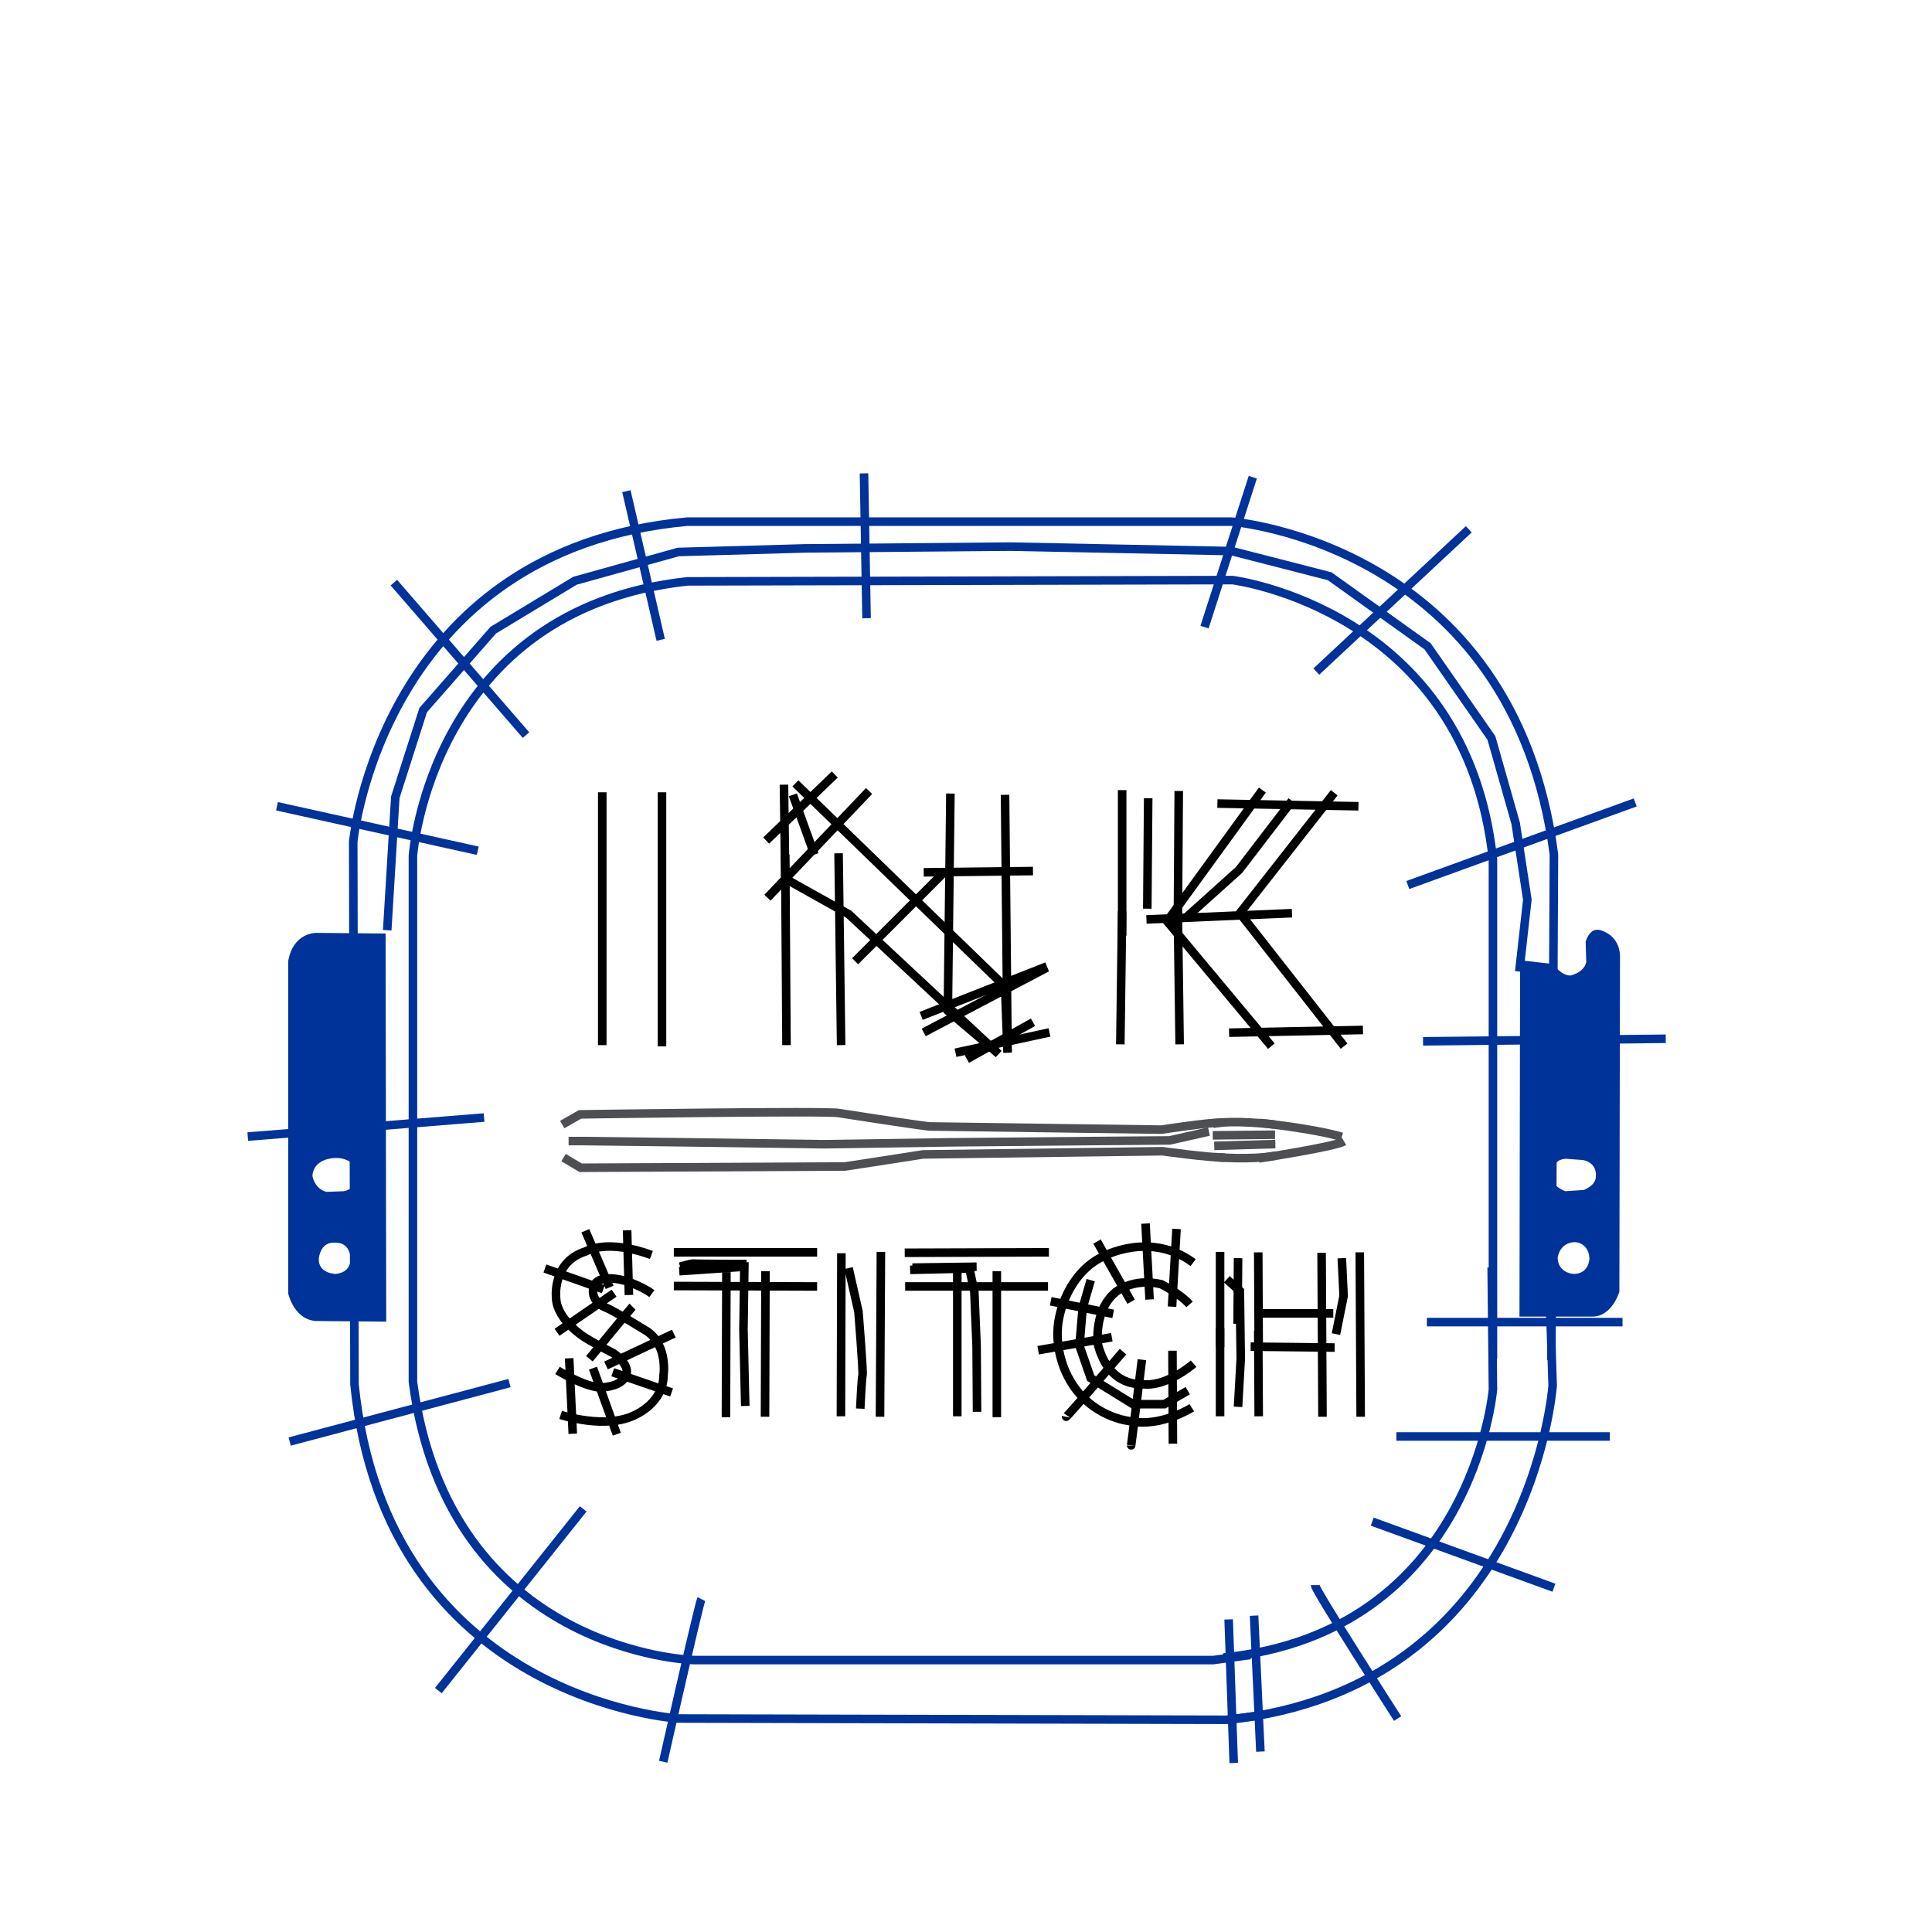 <?xml version="1.0" encoding="UTF-8" standalone="no"?>
<!-- Created with Inkscape (http://www.inkscape.org/) -->

<svg
   xmlns:dc="http://purl.org/dc/elements/1.1/"
   xmlns:cc="http://creativecommons.org/ns#"
   xmlns:rdf="http://www.w3.org/1999/02/22-rdf-syntax-ns#"
   xmlns:svg="http://www.w3.org/2000/svg"
   xmlns="http://www.w3.org/2000/svg"
   xmlns:sodipodi="http://sodipodi.sourceforge.net/DTD/sodipodi-0.dtd"
   xmlns:inkscape="http://www.inkscape.org/namespaces/inkscape"
   width="4in"
   height="4in"
   viewBox="0 0 101.6 101.6"
   version="1.1"
   id="svg8"
   inkscape:version="0.91+devel r"
   enable-background="new"
   sodipodi:docname="InkStitch Multi Color.svg">
  <sodipodi:namedview
     id="base"
     pagecolor="#ffffff"
     bordercolor="#666666"
     borderopacity="1.0"
     inkscape:pageopacity="0"
     inkscape:pageshadow="2"
     inkscape:zoom="1.979899"
     inkscape:cx="186.52413"
     inkscape:cy="107.28777"
     inkscape:document-units="mm"
     inkscape:current-layer="svg8"
     showgrid="false"
     inkscape:snap-global="false"
     units="in"
     inkscape:window-width="2558"
     inkscape:window-height="1407"
     inkscape:window-x="3840"
     inkscape:window-y="0"
     inkscape:window-maximized="1" />
  <defs
     id="defs2" />
  <g
     id="g4808">
    <path
       inkscape:connector-curvature="0"
       id="path4334"
       style="opacity:1;fill:none;fill-opacity:1;stroke:#000000;stroke-width:0.45;stroke-linecap:butt;stroke-linejoin:miter;stroke-miterlimit:4;stroke-dasharray:none;stroke-dashoffset:0;stroke-opacity:1"
       d="M 34.812,55.028 V 41.665 m -3.14,13.297 v -13.297"
       embroider_satin_column="True"
       embroider_trim_after="True"
       embroider_zigzag_spacing_mm="0.32"
       embroider_zigzag_underlay="True"
       embroider_zigzag_underlay_inset_mm=".04"
       embroider_zigzag_underlay_spacing_mm="1.2" />
    <path
       inkscape:connector-curvature="0"
       embroider_zigzag_spacing_mm="0.33"
       embroider_zigzag_underlay_spacing_mm="1.2"
       embroider_zigzag_underlay_inset_mm=".04"
       embroider_zigzag_underlay="True"
       embroider_satin_column="True"
       d="M 44.233,54.961 44.099,44.872 M 41.36,54.961 41.293,44.939"
       style="opacity:1;fill:none;fill-opacity:1;stroke:#000000;stroke-width:0.45;stroke-linecap:butt;stroke-linejoin:miter;stroke-miterlimit:4;stroke-dasharray:none;stroke-dashoffset:0;stroke-opacity:1"
       id="path4357" />
    <path
       style="opacity:1;fill:none;fill-opacity:1;stroke:#000000;stroke-width:0.45;stroke-linecap:butt;stroke-linejoin:miter;stroke-miterlimit:4;stroke-dasharray:none;stroke-dashoffset:0;stroke-opacity:1"
       d="M 42.83,44.939 41.694,41.798"
       id="path4380"
       inkscape:connector-curvature="0"
       embroider_running_stitch_length_mm="2.5" />
    <path
       inkscape:connector-curvature="0"
       embroider_zigzag_underlay_spacing_mm="1.2"
       embroider_zigzag_underlay_inset_mm=".4"
       embroider_zigzag_underlay="True"
       embroider_zigzag_spacing_mm="0.33"
       embroider_satin_column="True"
       d="m 50.247,55.362 4.944,-1.069 m -6.615,0 6.481,-3.408 m -10.089,-0.334 4.744,-4.744 m -9.354,1.403 5.345,-5.613 m -5.412,2.606 3.608,-3.475 m -2.071,0.468 11.025,10.691 0.134,3.475 m -11.76,-14.098 0.067,4.944 3.341,1.871 7.884,7.35"
       style="opacity:1;fill:none;fill-opacity:1;stroke:#000000;stroke-width:0.45;stroke-linecap:butt;stroke-linejoin:miter;stroke-miterlimit:4;stroke-dasharray:none;stroke-dashoffset:0;stroke-opacity:1"
       id="path4416" />
    <path
       embroider_trim_after="True"
       inkscape:connector-curvature="0"
       id="path4451"
       style="opacity:1;fill:none;fill-opacity:1;stroke:#000000;stroke-width:0.45;stroke-linecap:butt;stroke-linejoin:miter;stroke-miterlimit:4;stroke-dasharray:none;stroke-dashoffset:0;stroke-opacity:1"
       d="m 48.576,45.874 5.746,-0.067 m -5.88,7.617 6.615,-2.606 m -4.209,4.878 3.475,-1.938 m -1.336,1.537 -0.134,-13.497 m -0.401,13.564 -2.606,-2.205 0.134,-11.426"
       embroider_satin_column="True"
       embroider_zigzag_spacing_mm="0.33"
       embroider_zigzag_underlay="True"
       embroider_zigzag_underlay_spacing_mm="1.2"
       embroider_zigzag_underlay_inset_mm=".04" />
    <path
       inkscape:connector-curvature="0"
       id="path4508"
       style="opacity:1;fill:none;fill-opacity:1;stroke:#000000;stroke-width:0.45;stroke-linecap:butt;stroke-linejoin:miter;stroke-miterlimit:4;stroke-dasharray:none;stroke-dashoffset:0;stroke-opacity:1"
       d="m 62.035,54.92 -0.095,-6.945 m -3.024,6.945 0.094,-6.993"
       embroider_satin_column="True"
       embroider_zigzag_spacing_mm="0.33"
       embroider_zigzag_underlay="True"
       embroider_zigzag_underlay_inset_mm=".04"
       embroider_zigzag_underlay_spacing_mm="1.2" />
    <path
       embroider_running_stitch_length_mm="2.5"
       inkscape:connector-curvature="0"
       id="path4539"
       d="m 60.334,47.786 0.047,-5.811"
       style="opacity:1;fill:none;fill-opacity:1;stroke:#000000;stroke-width:0.45;stroke-linecap:butt;stroke-linejoin:miter;stroke-miterlimit:4;stroke-dasharray:none;stroke-dashoffset:0;stroke-opacity:1" />
    <path
       inkscape:connector-curvature="0"
       id="path4573"
       style="opacity:1;fill:none;fill-opacity:1;stroke:#000000;stroke-width:0.45;stroke-linecap:butt;stroke-linejoin:miter;stroke-miterlimit:4;stroke-dasharray:none;stroke-dashoffset:0;stroke-opacity:1"
       d="m 61.988,41.596 -0.047,6.993 m -2.929,-7.04 v 7.654"
       embroider_satin_column="True"
       embroider_zigzag_spacing_mm=".33"
       embroider_zigzag_underlay="True"
       embroider_zigzag_underlay_inset_mm=".04"
       embroider_zigzag_underlay_spacing_mm="1.2" />
    <path
       embroider_running_stitch_length_mm="2.5"
       inkscape:connector-curvature="0"
       id="path4608"
       d="m 62.366,48.258 2.788,-2.504 2.788,-3.638"
       style="opacity:1;fill:none;fill-opacity:1;stroke:#000000;stroke-width:0.45;stroke-linecap:butt;stroke-linejoin:miter;stroke-miterlimit:4;stroke-dasharray:none;stroke-dashoffset:0;stroke-opacity:1" />
    <path
       inkscape:connector-curvature="0"
       embroider_trim_after="True"
       id="path4652"
       style="opacity:1;fill:none;fill-opacity:1;stroke:#000000;stroke-width:0.45;stroke-linecap:butt;stroke-linejoin:miter;stroke-miterlimit:4;stroke-dasharray:none;stroke-dashoffset:0;stroke-opacity:1"
       d="m 64.02,42.258 7.418,0.142 m -11.15,5.953 7.654,-0.331 m -3.307,6.284 7.04,-0.142 m -1.512,-12.473 -4.961,6.331 5.481,6.993 m -4.299,-13.465 -5.008,6.898 5.481,6.567"
       embroider_satin_column="True"
       embroider_zigzag_spacing_mm="0.33"
       embroider_zigzag_underlay="True"
       embroider_zigzag_underlay_inset_mm=".04"
       embroider_zigzag_underlay_spacing_mm="1.2" />
    <path
       id="path4343"
       style="opacity:1;fill:none;fill-opacity:1;stroke:#000000;stroke-width:0.45;stroke-linecap:butt;stroke-linejoin:miter;stroke-miterlimit:4;stroke-dasharray:none;stroke-dashoffset:0;stroke-opacity:1"
       d="m 33.073,68.102 -0.094,-3.402 m -0.921,3 -1.276,-2.977 m 0.945,3.071 -3.071,-1.087 m 3.638,1.299 -3,2.055 m 3.969,-1.347 c -0.095,0.094 -2.268,2.74 -2.268,2.74 m 4.441,-1.323 -3.567,1.677 m 3.449,1.417 -3.095,-1.063 m 0.213,3.26 -1.252,-3.473 m -1.063,3.449 -0.189,-3.969 m -0.614,0.638 c 0,0 1.252,0.78 2.173,0.898 0,0 1.087,0.024 1.394,-0.567 0,0 0.402,-0.496 -0.614,-1.228 0,0 -1.205,-0.614 -1.606,-0.898 0,0 -1.347,-0.874 -1.417,-1.961 0,0 -0.26,-1.937 1.559,-2.504 0,0 1.063,-0.685 3.449,0.189 m -4.772,8.41 c 0,0 2.41,0.803 3.969,-0.024 0,0 1.441,-0.638 1.441,-2.055 0,0 0.236,-1.512 -0.827,-2.291 0,0 -1.559,-0.969 -2.102,-1.228 0,0 -0.945,-0.283 -0.756,-1.11 0,0 0.071,-0.756 1.63,-0.354 0,0 0.827,0.236 1.441,0.685"
       embroider_satin_column="True"
       embroider_zigzag_spacing_mm="0.33"
       embroider_zigzag_underlay="True"
       embroider_zigzag_underlay_inset_mm=".04"
       embroider_zigzag_underlay_spacing_mm="1.2"
       inkscape:connector-curvature="0" />
    <path
       embroider_running_stitch_length_mm="2.5"
       inkscape:connector-curvature="0"
       id="path4394"
       d="m 35.719,66.85 3.425,-0.236 -0.047,3.307 0.071,3.071 0.024,0.945"
       style="opacity:1;fill:none;fill-opacity:1;stroke:#000000;stroke-width:0.45;stroke-linecap:butt;stroke-linejoin:miter;stroke-miterlimit:4;stroke-dasharray:none;stroke-dashoffset:0;stroke-opacity:1" />
    <path
       id="path4448"
       style="opacity:1;fill:none;fill-opacity:1;stroke:#000000;stroke-width:0.45;stroke-linecap:butt;stroke-linejoin:miter;stroke-miterlimit:4;stroke-dasharray:none;stroke-dashoffset:0;stroke-opacity:1"
       d="m 40.231,74.504 0.024,-7.654 m -2.079,7.678 0.024,-7.63"
       embroider_satin_column="True"
       embroider_zigzag_spacing_mm=".33"
       embroider_zigzag_underlay="True"
       embroider_zigzag_underlay_inset_mm=".04"
       embroider_zigzag_underlay_spacing_mm="1.2"
       inkscape:connector-curvature="0" />
    <path
       embroider_running_stitch_length_mm="2.5"
       inkscape:connector-curvature="0"
       id="path4503"
       d="m 39.262,66.472 c 0,0 -2.646,0 -2.764,-0.024 -0.118,-0.024 -0.732,0.165 -0.732,0.165"
       style="opacity:1;fill:none;fill-opacity:1;stroke:#000000;stroke-width:0.45;stroke-linecap:butt;stroke-linejoin:miter;stroke-miterlimit:4;stroke-dasharray:none;stroke-dashoffset:0;stroke-opacity:1" />
    <path
       id="path4561"
       style="opacity:1;fill:none;fill-opacity:1;stroke:#000000;stroke-width:0.45;stroke-linecap:butt;stroke-linejoin:miter;stroke-miterlimit:4;stroke-dasharray:none;stroke-dashoffset:0;stroke-opacity:1"
       d="m 35.435,67.629 7.536,0.024 m -7.536,-1.795 h 7.536"
       embroider_satin_column="True"
       embroider_zigzag_spacing_mm="0.33"
       embroider_zigzag_underlay="True"
       embroider_zigzag_underlay_inset_mm=".04"
       embroider_zigzag_underlay_spacing_mm="1.2"
       inkscape:connector-curvature="0" />
    <path
       embroider_running_stitch_length_mm="2.5"
       inkscape:connector-curvature="0"
       id="path4620"
       d="m 44.625,66.684 0.52,2.291 c 0,0 0.26,3.213 0.213,3.355 -0.047,0.142 -0.118,1.748 -0.118,1.748"
       style="opacity:1;fill:none;fill-opacity:1;stroke:#000000;stroke-width:0.45;stroke-linecap:butt;stroke-linejoin:miter;stroke-miterlimit:4;stroke-dasharray:none;stroke-dashoffset:0;stroke-opacity:1" />
    <path
       id="path4682"
       style="opacity:1;fill:none;fill-opacity:1;stroke:#000000;stroke-width:0.45;stroke-linecap:butt;stroke-linejoin:miter;stroke-miterlimit:4;stroke-dasharray:none;stroke-dashoffset:0;stroke-opacity:1"
       d="m 46.278,74.504 0.047,-8.67 m -2.102,8.646 0.024,-8.575"
       embroider_satin_column="True"
       embroider_zigzag_spacing_mm="0.33"
       embroider_zigzag_underlay="True"
       embroider_zigzag_underlay_inset_mm=".04"
       embroider_zigzag_underlay_spacing_mm="1.25"
       inkscape:connector-curvature="0" />
    <path
       embroider_running_stitch_length_mm="2.5"
       sodipodi:nodetypes="ccccc"
       inkscape:connector-curvature="0"
       id="path4745"
       d="m 47.861,66.779 3.118,-0.071 0.26,1.228 0.118,2.835 0.024,3.473"
       style="opacity:1;fill:none;fill-opacity:1;stroke:#000000;stroke-width:0.45;stroke-linecap:butt;stroke-linejoin:miter;stroke-miterlimit:4;stroke-dasharray:none;stroke-dashoffset:0;stroke-opacity:1" />
    <path
       id="path4811"
       style="opacity:1;fill:none;fill-opacity:1;stroke:#000000;stroke-width:0.45;stroke-linecap:butt;stroke-linejoin:miter;stroke-miterlimit:4;stroke-dasharray:none;stroke-dashoffset:0;stroke-opacity:1"
       d="m 52.421,74.527 v -7.678 m -2.079,7.63 v -7.725"
       embroider_satin_column="True"
       embroider_zigzag_spacing_mm=".33"
       embroider_zigzag_underlay="True"
       embroider_zigzag_underlay_inset_mm=".04"
       embroider_zigzag_underlay_spacing_mm="1.2"
       inkscape:connector-curvature="0" />
    <path
       embroider_running_stitch_length_mm="2.5"
       inkscape:connector-curvature="0"
       id="path4878"
       d="m 51.358,66.614 -3.378,0.047"
       style="opacity:1;fill:none;fill-opacity:1;stroke:#000000;stroke-width:0.45;stroke-linecap:butt;stroke-linejoin:miter;stroke-miterlimit:4;stroke-dasharray:none;stroke-dashoffset:0;stroke-opacity:1" />
    <path
       id="path4948"
       style="opacity:1;fill:none;fill-opacity:1;stroke:#000000;stroke-width:0.45;stroke-linecap:butt;stroke-linejoin:miter;stroke-miterlimit:4;stroke-dasharray:none;stroke-dashoffset:0;stroke-opacity:1"
       d="m 47.601,67.653 h 7.512 m -7.536,-1.772 7.583,-0.024"
       embroider_satin_column="True"
       embroider_zigzag_spacing_mm=".33"
       embroider_zigzag_underlay="True"
       embroider_zigzag_underlay_inset_mm=".04"
       embroider_zigzag_underlay_spacing_mm="1.2"
       inkscape:connector-curvature="0" />
    <path
       embroider_running_stitch_length_mm="2.5"
       inkscape:connector-curvature="0"
       id="path5019"
       d="m 57.358,67.322 -0.425,1.465 -0.165,1.984 0.591,1.701 2.221,1.37 h 1.654 l 1.228,-0.709"
       style="opacity:1;fill:none;fill-opacity:1;stroke:#000000;stroke-width:0.45;stroke-linecap:butt;stroke-linejoin:miter;stroke-miterlimit:4;stroke-dasharray:none;stroke-dashoffset:0;stroke-opacity:1" />
    <path
       id="path5109"
       style="opacity:1;fill:none;fill-opacity:1;stroke:#000000;stroke-width:0.45;stroke-linecap:butt;stroke-linejoin:miter;stroke-miterlimit:4;stroke-dasharray:none;stroke-dashoffset:0;stroke-opacity:1"
       d="m 61.657,71.031 0.024,4.89 m -1.63,-4.418 c 0,0 -0.567,4.583 -0.567,4.512 m -0.425,-4.937 c 0,0 -3.024,3.544 -3,3.425 m 2.41,-4.181 -3.874,0.685 m 3.945,-1.914 -3.284,-0.661 m 4.229,0.024 -1.795,-3.166 m 2.764,3.047 -0.213,-3.992 m 1.394,4.37 0.236,-4.087 m 0.803,9.402 c 0,0 -1.63,1.039 -3.236,0.709 0,0 -2.15,-0.189 -3.26,-2.315 0,0 -0.874,-1.512 -0.449,-3.26 0,0 0.402,-2.197 2.291,-3.095 0,0 2.457,-1.347 4.725,0.331 m 0.024,5.315 c 0,0 -1.488,1.299 -2.764,1.063 0,0 -1.677,0.189 -2.268,-2.079 0,0 -0.236,-1.772 0.921,-2.74 0,0 0.898,-0.78 2.41,-0.425 0,0 0.992,0.496 1.488,1.063"
       embroider_satin_column="True"
       embroider_zigzag_spacing_mm=".33"
       embroider_zigzag_underlay="True"
       embroider_zigzag_underlay_inset_mm=".04"
       embroider_zigzag_underlay_spacing_mm="1.2"
       inkscape:connector-curvature="0" />
    <path
       embroider_running_stitch_length_mm="2.5"
       inkscape:connector-curvature="0"
       id="path5184"
       d="m 64.516,67.275 0.685,0.614 0.047,3.567 -0.142,2.528"
       style="opacity:1;fill:none;fill-opacity:1;stroke:#000000;stroke-width:0.45;stroke-linecap:butt;stroke-linejoin:miter;stroke-miterlimit:4;stroke-dasharray:none;stroke-dashoffset:0;stroke-opacity:1" />
    <path
       id="path5262"
       style="opacity:1;fill:none;fill-opacity:1;stroke:#000000;stroke-width:0.45;stroke-linecap:butt;stroke-linejoin:miter;stroke-miterlimit:4;stroke-dasharray:none;stroke-dashoffset:0;stroke-opacity:1"
       d="m 66.193,74.48 -0.024,-4.512 m -2.008,4.512 v -4.63"
       embroider_satin_column="True"
       embroider_zigzag_spacing_mm=".33"
       embroider_zigzag_underlay="True"
       embroider_zigzag_underlay_inset_mm=".04"
       embroider_zigzag_underlay_spacing_mm="1.2"
       inkscape:connector-curvature="0" />
    <path
       embroider_running_stitch_length_mm="2.4"
       inkscape:connector-curvature="0"
       id="path5341"
       d="m 65.083,69.614 0.024,-3.449"
       style="opacity:1;fill:none;fill-opacity:1;stroke:#000000;stroke-width:0.45;stroke-linecap:butt;stroke-linejoin:miter;stroke-miterlimit:4;stroke-dasharray:none;stroke-dashoffset:0;stroke-opacity:1" />
    <path
       id="path5423"
       style="opacity:1;fill:none;fill-opacity:1;stroke:#000000;stroke-width:0.45;stroke-linecap:butt;stroke-linejoin:miter;stroke-miterlimit:4;stroke-dasharray:none;stroke-dashoffset:0;stroke-opacity:1"
       d="m 66.169,65.858 0.024,5.008 m -2.032,-5.032 -10e-7,5.008"
       embroider_satin_column="True"
       embroider_zigzag_spacing_mm=".33"
       embroider_zigzag_underlay="True"
       embroider_zigzag_underlay_inset_mm=".04"
       embroider_zigzag_underlay_spacing_mm="1.2"
       inkscape:connector-curvature="0" />
    <path
       embroider_zigzag_underlay_spacing_mm="1.2"
       embroider_zigzag_underlay_inset_mm=".04"
       embroider_zigzag_underlay="True"
       embroider_zigzag_spacing_mm=".33"
       embroider_satin_column="True"
       d="m 66.075,69.07 4.04,-6e-6 m -4.347,1.748 4.418,0.047"
       style="opacity:1;fill:none;fill-opacity:1;stroke:#000000;stroke-width:0.45;stroke-linecap:butt;stroke-linejoin:miter;stroke-miterlimit:4;stroke-dasharray:none;stroke-dashoffset:0;stroke-opacity:1"
       id="path5508"
       inkscape:connector-curvature="0" />
    <path
       style="opacity:1;fill:none;fill-opacity:1;stroke:#000000;stroke-width:0.45;stroke-linecap:butt;stroke-linejoin:miter;stroke-miterlimit:4;stroke-dasharray:none;stroke-dashoffset:0;stroke-opacity:1"
       d="m 70.256,70.157 0.402,-2.008 -0.094,-1.984"
       id="path5593"
       inkscape:connector-curvature="0"
       embroider_running_stitch_length_mm="2.5" />
    <path
       embroider_zigzag_underlay_spacing_mm="1.2"
       embroider_zigzag_underlay_inset_mm=".04"
       embroider_zigzag_underlay="True"
       embroider_trim_after="True"
       embroider_zigzag_spacing_mm=".33"
       embroider_satin_column="True"
       d="m 71.508,65.858 0.047,8.646 m -2.055,-8.623 0.047,8.623"
       style="opacity:1;fill:none;fill-opacity:1;stroke:#000000;stroke-width:0.45;stroke-linecap:butt;stroke-linejoin:miter;stroke-miterlimit:4;stroke-dasharray:none;stroke-dashoffset:0;stroke-opacity:1"
       id="path5681"
       inkscape:connector-curvature="0" />
  </g>
  <g
     id="layer1"
     inkscape:label="Ink Stitch - Black"
     style="display:inline"
     inkscape:groupmode="layer" />
  <g
     id="g4815">
    <path
       embroider_zigzag_spacing_mm="0.33"
       embroider_satin_column="True"
       d="m 67.051,59.672 -3.274,0.033 m 3.241,-0.568 c 0,0 -2.272,-0.267 -3.241,-0.033"
       style="opacity:1;fill:none;fill-opacity:1;stroke:#4d4f53;stroke-width:0.45;stroke-linecap:butt;stroke-linejoin:miter;stroke-miterlimit:4;stroke-dasharray:none;stroke-dashoffset:0;stroke-opacity:1"
       id="path4730"
       inkscape:connector-curvature="0" />
    <path
       style="opacity:1;fill:none;fill-opacity:1;stroke:#4d4f53;stroke-width:0.45;stroke-linecap:butt;stroke-linejoin:miter;stroke-miterlimit:4;stroke-dasharray:none;stroke-dashoffset:0;stroke-opacity:1"
       d="M 63.577,59.505 61.505,59.973 57.329,60.006 49.946,60.073 43.298,60.173 36.115,60.073 30.669,60.006 h -0.768"
       id="path4771"
       inkscape:connector-curvature="0"
       embroider_running_stitch_length_mm="2.5" />
    <path
       embroider_center_walk_underlay_stitch_length_mm="2.5"
       embroider_center_walk_underlay="True"
       embroider_zigzag_spacing_mm=".33"
       embroider_satin_column="True"
       d="m 29.634,60.875 0.902,0.535 13.898,-0.067 c 0,0 2.639,-0.401 4.109,-0.635 l 12.595,-0.167 c 0,0 2.372,0.334 3.274,0.334 m -34.845,-1.737 0.935,-0.535 c 0,0 13.13,-0.2 13.631,-0.067 0,0 3.842,0.601 4.744,0.702 l 12.194,0.167 c 0,0 2.639,-0.401 3.174,-0.367"
       style="opacity:1;fill:none;fill-opacity:1;stroke:#4d4f53;stroke-width:0.45;stroke-linecap:butt;stroke-linejoin:miter;stroke-miterlimit:4;stroke-dasharray:none;stroke-dashoffset:0;stroke-opacity:1"
       id="path4815"
       inkscape:connector-curvature="0" />
    <path
       id="path4862"
       style="opacity:1;fill:none;fill-opacity:1;stroke:#4d4f53;stroke-width:0.45;stroke-linecap:butt;stroke-linejoin:miter;stroke-miterlimit:4;stroke-dasharray:none;stroke-dashoffset:0;stroke-opacity:1"
       d="m 63.902,60.849 c 0,0 1.843,0.165 3.166,-0.071 m -3.213,-0.52 3.213,-0.094"
       embroider_satin_column="True"
       embroider_zigzag_spacing_mm="0.33"
       inkscape:connector-curvature="0" />
    <path
       embroider_trim_after="True"
       embroider_center_walk_underlay_stitch_length_mm="2.5"
       embroider_center_walk_underlay="True"
       embroider_zigzag_spacing_mm="0.33"
       embroider_satin_column="True"
       d="m 66.264,59.054 c 0,0 2.788,0.283 4.299,0.732 m -4.37,1.134 c 0,0 4.016,-0.614 4.488,-0.898"
       style="opacity:1;fill:none;fill-opacity:1;stroke:#4d4f53;stroke-width:0.45;stroke-linecap:butt;stroke-linejoin:miter;stroke-miterlimit:4;stroke-dasharray:none;stroke-dashoffset:0;stroke-opacity:1"
       id="path4911"
       inkscape:connector-curvature="0" />
  </g>
  <g
     inkscape:groupmode="layer"
     id="layer3"
     inkscape:label="Needle - Grey"
     style="display:inline" />
  <g
     style="display:inline"
     inkscape:groupmode="layer"
     id="layer2"
     inkscape:label="Hoop - Green">
    <g
       id="g4828">
      <path
         inkscape:connector-curvature="0"
         embroider_fill_underlay_inset_mm=".3"
         embroider_fill_underlay_angle="45"
         embroider_fill_underlay="True"
         embroider_max_stitch_length_mm="4"
         id="path5770"
         transform="scale(0.265)"
         d="m 62.756,185.127 c 0,0 -4.546,-0.127 -5.557,5.555 v 66.039 c 0,0 1.263,5.682 6.188,5.43 l 13.258,0.127 -0.125,-77.025 z M 66.625,229.797 c 2.37,-0.042 3.455,1.291 3.455,1.291 v 4.168 c -0.379,0.884 -1.895,1.135 -1.895,1.135 l -3.41,0.127 c -2.399,-0.631 -2.777,-3.156 -2.777,-3.156 0.126,-2.652 2.777,-3.283 2.777,-3.283 0.687,-0.189 1.303,-0.272 1.85,-0.281 z m -0.514,16.795 c 0.175,-0.005 0.361,0.004 0.559,0.027 0,0 2.525,-0.252 2.904,2.904 0,0 0.379,2.904 -2.904,3.283 0,0 -3.534,-7.9e-4 -3.408,-3.031 0,0 0.221,-3.107 2.85,-3.184 z"
         style="opacity:1;fill:#003399;fill-opacity:1;stroke:none;stroke-width:1.701;stroke-linecap:butt;stroke-linejoin:miter;stroke-miterlimit:4;stroke-dasharray:none;stroke-dashoffset:0;stroke-opacity:1" />
      <path
         style="opacity:1;fill:none;fill-opacity:1;stroke:#003399;stroke-width:0.45;stroke-linecap:butt;stroke-linejoin:miter;stroke-miterlimit:4;stroke-dasharray:none;stroke-dashoffset:0;stroke-opacity:1"
         d="m 20.363,48.92 0.425,-6.993 1.465,-4.583 3.685,-4.205 4.299,-2.599 5.433,-1.512 6.662,-0.189 10.82,-0.094 11.623,0.236 5.15,1.323 5.15,3.685 3.355,4.819 1.276,4.488 0.614,4.016 -0.425,3.78"
         id="path5866"
         inkscape:connector-curvature="0"
         embroider_running_stitch_length_mm="2.5" />
      <path
         inkscape:connector-curvature="0"
         embroider_fill_underlay_inset_mm=".4"
         embroider_fill_underlay_angle="45"
         embroider_fill_underlay="True"
         embroider_max_stitch_length_mm="4"
         id="path5958"
         transform="scale(0.265)"
         d="m 316.91,184.502 c -1.668,0.072 -2.248,2.393 -2.248,2.393 l 0.127,4.041 c -0.505,2.147 -3.156,2.65 -3.156,2.65 -1.894,0 -3.41,-2.273 -3.41,-2.273 l -6.566,-0.756 -0.125,70.709 h 14.646 c 3.788,-0.126 5.178,-4.924 5.178,-4.924 l 0.125,-66.67 c -0.126,-4.167 -3.787,-5.051 -3.787,-5.051 -0.284,-0.095 -0.545,-0.129 -0.783,-0.119 z m -6.162,45.449 3.41,0.254 c 2.904,0.631 2.525,3.156 2.525,3.156 0.126,1.894 -2.4,2.777 -2.4,2.777 l -3.662,0.252 c -1.389,-0.505 -2.271,-1.514 -2.271,-1.514 l 0.125,-3.158 c 0.126,-1.768 2.273,-1.768 2.273,-1.768 z m 1.768,16.541 c 0,0 2.652,0.001 2.904,3.158 0,0 4.8e-4,3.156 -3.156,3.156 0,0 -3.03,-0.126 -3.156,-3.156 0,0 0.251,-3.032 3.408,-3.158 z"
         style="opacity:1;fill:#003399;fill-opacity:1;stroke:none;stroke-width:1.701;stroke-linecap:butt;stroke-linejoin:miter;stroke-miterlimit:4;stroke-dasharray:none;stroke-dashoffset:0;stroke-opacity:1"
         embroider_angle="180" />
      <path
         inkscape:connector-curvature="0"
         embroider_zigzag_underlay_spacing_mm="1.2"
         embroider_zigzag_underlay_inset_mm=".04"
         embroider_zigzag_underlay="True"
         embroider_zigzag_spacing_mm=".33"
         embroider_satin_column="True"
         d="m 75.036,69.528 h 10.29 m -11.893,6.014 h 11.225 m -12.495,4.477 9.555,3.475 M 69.156,83.359 c 0,0.267 4.343,7.016 4.343,7.016 m -7.55,-5.412 0.334,7.149 m 15.168,-25.524 0.2,6.281 c 0,0 -1.136,15.903 -17.105,17.573 m 13.898,-23.787 0.067,6.414 c 0,0 -1.069,12.762 -14.165,14.098"
         style="opacity:1;fill:none;fill-opacity:1;stroke:#003399;stroke-width:0.45;stroke-linecap:butt;stroke-linejoin:miter;stroke-miterlimit:4;stroke-dasharray:none;stroke-dashoffset:0;stroke-opacity:1"
         id="path6164" />
      <path
         sodipodi:nodetypes="ccccccccccccccccccccccccccccccccccccccccccccc"
         inkscape:connector-curvature="0"
         id="path6289"
         style="opacity:1;fill:none;fill-opacity:1;stroke:#003399;stroke-width:0.45;stroke-linecap:butt;stroke-linejoin:miter;stroke-miterlimit:4;stroke-dasharray:none;stroke-dashoffset:0;stroke-opacity:1"
         d="M 74.835,54.761 87.598,54.627 m -13.564,-8.085 11.96,-4.343 m -16.771,-6.882 8.018,-7.484 m -13.898,5.145 2.539,-7.884 m -20.312,7.417 -0.134,-7.617 m -10.691,8.753 -1.804,-7.818 M 27.662,38.658 20.713,30.64 m 4.41,14.098 -10.557,-2.339 m 10.891,16.37 -12.428,1.002 m 13.764,12.963 -11.559,3.074 m 15.435,3.541 -7.617,9.555 m 13.831,-4.811 c -0.134,0.267 -2.005,8.553 -2.005,8.553 m 29.734,-7.484 0.267,7.55 m 1.203,-2.472 -1.604,0.2 -28.865,-0.067 h 0.067 c 0,0 -15.368,-0.935 -17.038,-17.573 l -0.067,-28.531 c 0,0 1.47,-15.368 17.573,-16.838 h 28.598 c 0,0 14.833,1.136 16.972,17.506 l -0.134,26.593 m -15.836,15.502 -1.938,0.267 h -27.328 c 0,0 -12.896,-0.334 -14.767,-14.633 V 45.006 c 0,0 0.935,-12.963 14.433,-14.433 l 28.665,-0.067 c 0,0 12.294,1.537 13.698,14.7 v 26.259"
         embroider_satin_column="True"
         embroider_zigzag_spacing_mm=".33"
         embroider_zigzag_underlay="True"
         embroider_zigzag_underlay_inset_mm=".04"
         embroider_zigzag_underlay_spacing_mm="1.2" />
    </g>
  </g>
</svg>

